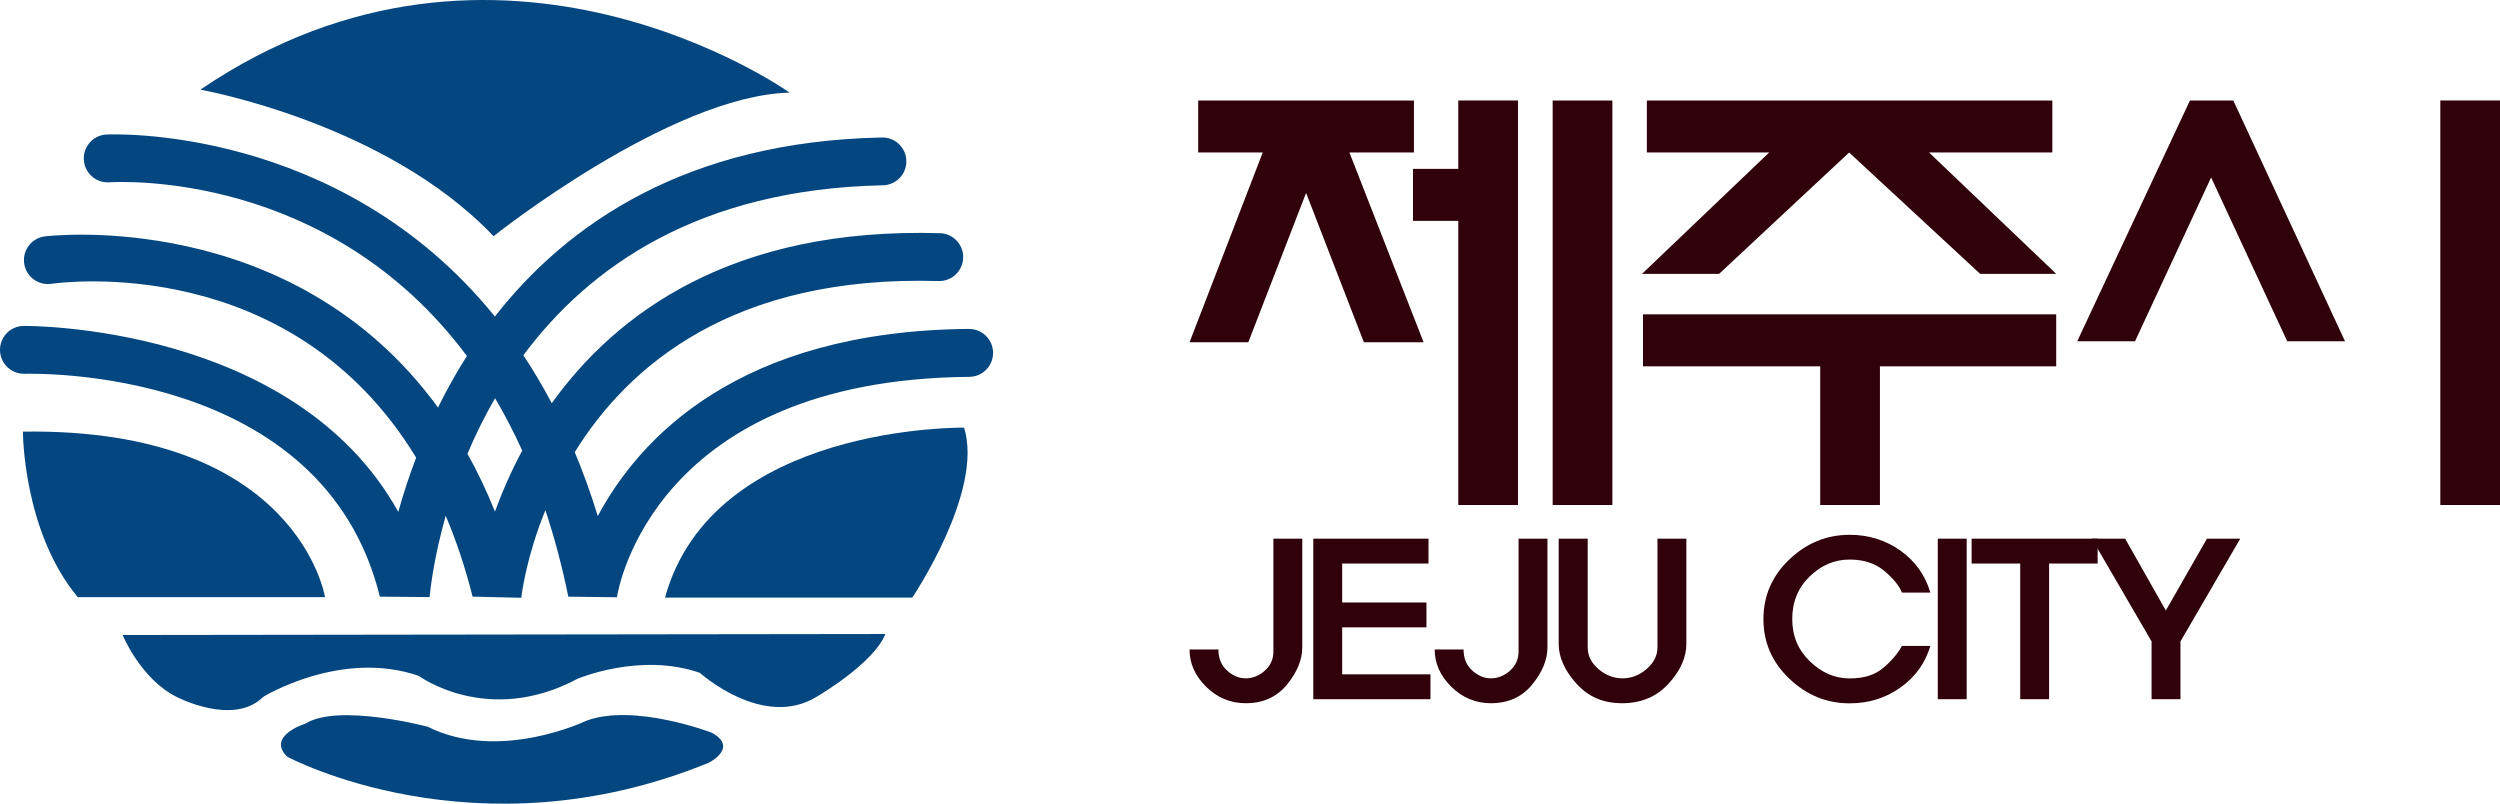 <?xml version="1.0" encoding="UTF-8"?>
<svg id="_레이어_2" data-name="레이어 2" xmlns="http://www.w3.org/2000/svg" viewBox="0 0 622.14 200">
  <defs>
    <style>
      .cls-1 {
        fill: #034680;
        fill-rule: evenodd;
      }

      .cls-2 {
        fill: #30010a;
      }
    </style>
  </defs>
  <g id="_레이어_2-2" data-name=" 레이어 2">
    <g id="g64">
      <g id="g52">
        <g id="g41">
          <g id="g31">
            <g id="g14">
              <path id="path2" class="cls-1" d="M5.7,107.41s0,24.81,13.65,41.19h61.53s-6.7-42.18-75.18-41.19Z"/>
              <path id="path4" class="cls-1" d="M239.93,106.42s-62.53-.99-74.44,42.3h61.53s17.86-26.42,12.9-42.3h.01Z"/>
              <path id="path6" class="cls-1" d="M30.52,158.03s4.47,10.92,13.4,15.38c0,0,14.14,7.44,21.59,0,0,0,19.35-11.91,38.71-5.21,0,0,17.12,12.65,39.45,.74,0,0,15.63-6.7,30.52-1.49,0,0,15.63,14.14,29.03,5.95,0,0,14.14-8.19,17.12-15.63l-189.81,.25h0Z"/>
              <path id="path8" class="cls-1" d="M71.46,188.3s46.9,25.31,104.96,1.49c0,0,7.44-3.72,.74-7.44,0,0-19.35-7.44-31.26-2.98,0,0-21.59,10.42-39.45,1.49,0,0-22.33-5.95-30.52-.74,0,0-9.68,2.98-4.47,8.19h0Z"/>
              <path id="path10" class="cls-1" d="M49.87,22.31s46.15,8.19,72.95,36.47c0,0,43.92-34.99,73.69-35.73,0,0-72.2-51.36-146.64-.74Z"/>
              <path id="path12" class="cls-1" d="M241.12,81.85c-57.56,.5-82.11,27.42-92.36,46.57-1.72-5.63-3.65-10.91-5.73-15.9,13.25-21.43,39.39-44.1,90.53-42.58,3.29,.1,6.03-2.49,6.13-5.78s-2.49-6.03-5.77-6.13c-51.74-1.53-80.61,20-96.61,42.31-2.24-4.24-4.6-8.21-7.07-11.93,16.2-21.8,43.51-41.37,89.48-42.3,3.29-.07,5.9-2.79,5.83-6.07-.07-3.29-2.79-5.9-6.08-5.83-48.48,.98-78.16,21.35-96.32,44.55C84.28,30.76,27.2,33.43,26.43,33.48c-3.28,.2-5.77,3.02-5.57,6.3s3.01,5.78,6.29,5.59c2.87-.16,54.69-2.88,89.04,43.22-2.73,4.29-5.11,8.6-7.19,12.83C72.61,51.41,11.86,58.73,11.11,58.83c-3.26,.44-5.53,3.43-5.1,6.69,.43,3.26,3.43,5.54,6.69,5.11,2.85-.38,59.74-7.95,90.86,43.26-1.84,4.82-3.3,9.38-4.44,13.49C73.06,80.57,6.59,81.1,5.84,81.11c-3.29,.06-5.9,2.77-5.84,6.06s2.77,5.91,6.06,5.85c3.06-.05,74.42-1.65,88.47,55.46l12.39,.11c.09-1.12,.85-9.14,4-20.23,2.57,6.07,4.83,12.74,6.69,20.12l12.12,.28c.12-1.09,1.26-10.17,5.99-21.8,2.2,6.63,4.13,13.78,5.71,21.53l12.09,.14c.35-2.23,9.32-54.16,87.71-54.85,3.29-.03,5.93-2.72,5.9-6.01s-2.72-5.93-6.01-5.9h0v-.02Zm-117.95,45.44c-2.08-5.17-4.37-9.94-6.84-14.37,1.89-4.48,4.16-9.14,6.87-13.82,2.39,4.04,4.65,8.38,6.76,13.04-2.87,5.34-5.09,10.5-6.78,15.15h-.01Z"/>
            </g>
          </g>
        </g>
      </g>
    </g>
    <g>
      <g>
        <path class="cls-2" d="M314.24,37.95h-16.06v-12.94h53.69v12.94h-16.06l18.46,47.22h-14.86l-14.38-37.16-14.38,37.16h-14.62l18.21-47.22h0Zm37.39,4.08h11.27V25h14.86V125.67h-14.86V54.96h-11.27v-12.94h0Zm34.76-17.01h14.86V125.67h-14.86V25Z"/>
        <path class="cls-2" d="M440.27,37.95h-30.44v-12.94h100.91v12.94h-30.68l31.64,30.2h-18.93l-32.6-30.2-32.36,30.2h-19.18l31.64-30.2h0Zm12.7,87.73v-34.51h-44.1v-12.94h102.83v12.94h-43.87v34.51h-14.86Z"/>
        <path class="cls-2" d="M550.24,44.18l-18.93,40.75h-14.38l28.05-59.92h10.79l27.8,59.92h-14.38l-18.93-40.75h0Zm57.05-19.18h14.86V125.67h-14.86V25Z"/>
      </g>
      <g>
        <path class="cls-2" d="M314.74,166.91c1.43-1.26,2.15-2.85,2.15-4.78v-28.08h7.19v27.06c0,3.06-1.27,6.14-3.79,9.24-2.53,3.1-5.96,4.65-10.29,4.65-3.79,0-7.07-1.37-9.84-4.09-2.76-2.73-4.14-5.82-4.14-9.29h7.19c0,2.2,.71,3.94,2.15,5.24s2.98,1.95,4.65,1.95,3.31-.63,4.74-1.89h0Z"/>
        <path class="cls-2" d="M326.82,134.05h28.67v6.19h-21.48v9.69h20.97v6.19h-20.97v11.69h21.97v6.19h-29.16v-39.95h0Z"/>
        <path class="cls-2" d="M375.75,166.91c1.43-1.26,2.15-2.85,2.15-4.78v-28.08h7.19v27.06c0,3.06-1.27,6.14-3.79,9.24-2.53,3.1-5.96,4.65-10.29,4.65-3.79,0-7.07-1.37-9.84-4.09-2.76-2.73-4.14-5.82-4.14-9.29h7.19c0,2.2,.71,3.94,2.15,5.24s2.98,1.95,4.65,1.95,3.31-.63,4.74-1.89h0Z"/>
        <path class="cls-2" d="M387.92,134.05h7.19v27.09c0,2.06,.9,3.85,2.69,5.38,1.8,1.53,3.79,2.29,5.99,2.29s4.19-.78,5.99-2.34,2.69-3.34,2.69-5.33v-27.09h7.19v26.17c0,3.4-1.48,6.71-4.45,9.94s-6.81,4.84-11.54,4.84-8.46-1.63-11.38-4.89c-2.93-3.26-4.4-6.56-4.4-9.89v-26.17h.02Z"/>
        <path class="cls-2" d="M473.29,147.43c-.66-1.66-2.11-3.45-4.35-5.34s-5.11-2.84-8.64-2.84c-3.73,0-7.04,1.39-9.94,4.19-2.89,2.79-4.35,6.33-4.35,10.6s1.47,7.72,4.4,10.55c2.93,2.83,6.22,4.24,9.89,4.24s6.34-.9,8.44-2.69,3.61-3.6,4.55-5.39h7.09c-1.27,4.26-3.74,7.71-7.44,10.34-3.69,2.63-7.91,3.94-12.63,3.94-5.73,0-10.74-2.05-15.03-6.14-4.3-4.09-6.44-9.04-6.44-14.83s2.15-10.74,6.44-14.83c4.3-4.09,9.3-6.14,15.03-6.14,4.72,0,8.93,1.32,12.63,3.94,3.69,2.63,6.17,6.11,7.44,10.44h-7.09Z"/>
        <path class="cls-2" d="M482.23,134.05h7.19v39.95h-7.19v-39.95Z"/>
        <path class="cls-2" d="M490.65,140.24v-6.19h31.36v6.19h-12.08v33.76h-7.19v-33.76h-12.09Z"/>
        <path class="cls-2" d="M520.56,134.05h8.29l10.13,17.88,10.23-17.88h8.29l-14.88,25.57v14.38h-7.19v-14.38l-14.88-25.57h0Z"/>
      </g>
    </g>
  </g>
</svg>